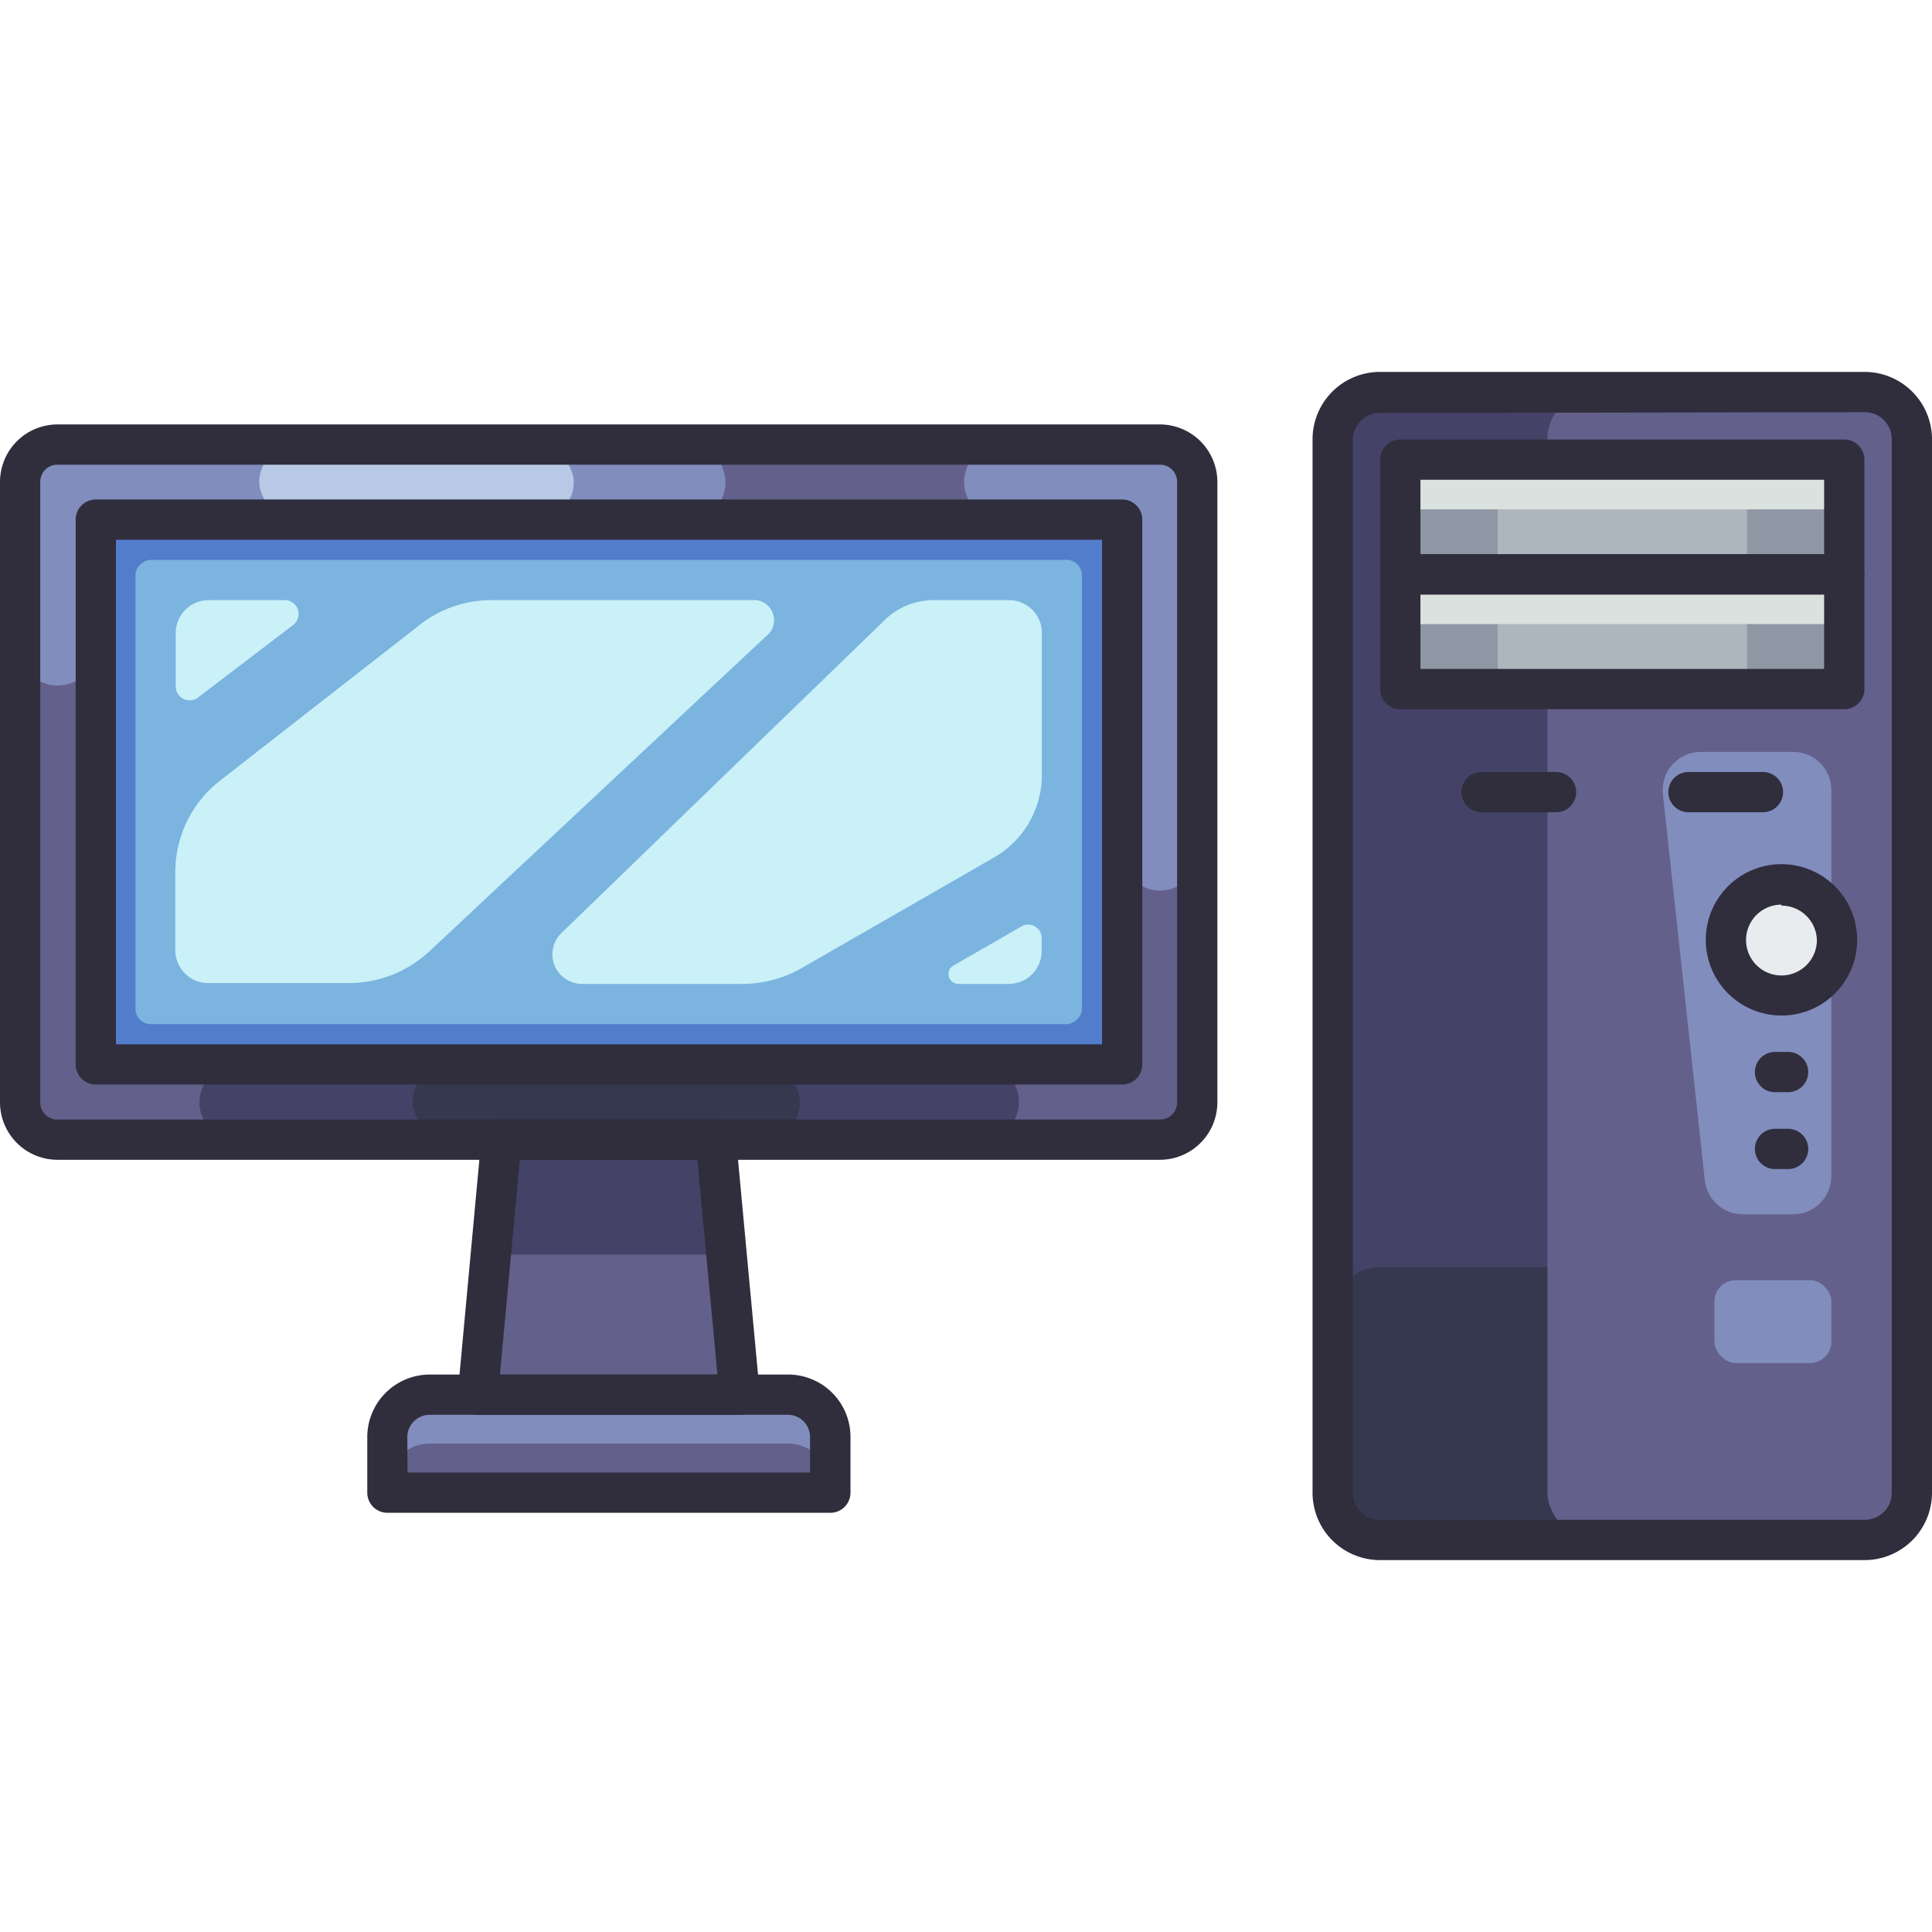 <svg xmlns="http://www.w3.org/2000/svg" viewBox="0 0 96 96"><defs><style>.cls-1{fill:#454268;}.cls-2{fill:#36384f;}.cls-3{fill:#63608b;}.cls-4{fill:#818dbd;}.cls-5{fill:#8f97a4;}.cls-6{fill:#adb5bd;}.cls-7{fill:#dae2e0;}.cls-8{fill:#e9ecef;}.cls-9{fill:#ced4da;}.cls-10{fill:#527dcb;}.cls-11{fill:#7ab4df;}.cls-12{fill:#caf0f8;}.cls-13{fill:#b8c9e5;}.cls-14{fill:#302d3d;}</style></defs><title>Desktop</title><g id="Desktop"><rect class="cls-1" x="66.22" y="19.48" width="28.78" height="57.04" rx="2.34"></rect><rect class="cls-2" x="66.22" y="62.96" width="28.78" height="13.56" rx="2.34"></rect><rect class="cls-3" x="76.89" y="19.48" width="18.11" height="57.04" rx="2.34"></rect><path class="cls-4" d="M82.63,39.47l2.08,19.17a1.91,1.91,0,0,0,1.89,1.7h2.49A1.91,1.91,0,0,0,91,58.43V39.26a1.9,1.9,0,0,0-1.91-1.9H84.52A1.9,1.9,0,0,0,82.63,39.47Z"></path><rect class="cls-5" x="77.76" y="14.66" width="5.7" height="22.06" transform="translate(106.3 -54.92) rotate(90)"></rect><rect class="cls-5" x="77.76" y="20.36" width="5.7" height="22.06" transform="translate(112 -49.22) rotate(90)"></rect><rect class="cls-6" x="77.76" y="19.49" width="5.7" height="12.39" transform="translate(106.3 -54.92) rotate(90)"></rect><rect class="cls-6" x="77.76" y="25.19" width="5.7" height="12.39" transform="translate(112 -49.22) rotate(90)"></rect><rect class="cls-7" x="79.38" y="18.74" width="2.47" height="22.06" transform="translate(110.38 -50.84) rotate(90)"></rect><rect class="cls-7" x="79.38" y="13.04" width="2.47" height="22.06" transform="translate(104.68 -56.54) rotate(90)"></rect><circle class="cls-8" cx="88.52" cy="46.71" r="2.76"></circle><rect class="cls-9" x="1" y="22.09" width="58.49" height="34.54" rx="1.85"></rect><rect class="cls-10" x="16.71" y="13.84" width="27.07" height="51.03" transform="translate(69.6 9.11) rotate(90)"></rect><rect class="cls-11" x="18.71" y="15.84" width="23.07" height="47.03" rx="0.76" transform="translate(69.6 9.11) rotate(90)"></rect><path class="cls-12" d="M47.59,48.89h2.53a1.63,1.63,0,0,0,1.64-1.63v-.65a.67.67,0,0,0-1-.58L47.34,48A.49.49,0,0,0,47.59,48.89Z"></path><path class="cls-12" d="M50.12,29.82H46.36a3.46,3.46,0,0,0-2.41,1L27.89,46.37a1.47,1.47,0,0,0,1,2.52h7.95a5.94,5.94,0,0,0,3-.79l9.55-5.49a4.73,4.73,0,0,0,2.38-4.11v-7A1.63,1.63,0,0,0,50.12,29.82Z"></path><path class="cls-12" d="M14.13,29.82H10.37a1.64,1.64,0,0,0-1.64,1.64V34.1a.69.69,0,0,0,1.12.55l4.7-3.58A.69.69,0,0,0,14.13,29.82Z"></path><path class="cls-12" d="M20.92,31l-10,7.8a5.76,5.76,0,0,0-2.21,4.53v3.89a1.64,1.64,0,0,0,1.64,1.63h7a5.9,5.9,0,0,0,4-1.59L38.07,31.61a1,1,0,0,0-.71-1.79H24.46A5.75,5.75,0,0,0,20.92,31Z"></path><path class="cls-3" d="M57.64,22.09H2.85A1.85,1.85,0,0,0,1,23.94V54.78a1.85,1.85,0,0,0,1.85,1.85H57.64a1.85,1.85,0,0,0,1.85-1.85V23.94A1.85,1.85,0,0,0,57.64,22.09Zm-1.88,30.8h-51V25.82h51Z"></path><path class="cls-1" d="M11.76,56.63h37a1.87,1.87,0,0,0,0-3.74H11.8a1.8,1.8,0,0,0-1.15.41A1.85,1.85,0,0,0,11.76,56.63Z"></path><rect class="cls-2" x="20.5" y="52.89" width="19.25" height="3.74" rx="1.87"></rect><path class="cls-4" d="M36,23.55a1.86,1.86,0,0,0-1.81-1.46H2.85A1.85,1.85,0,0,0,1,23.94v8.28a1.84,1.84,0,0,0,1.87,1.84,1.84,1.84,0,0,0,1.86-1.84v-6.4H34.2A1.84,1.84,0,0,0,36,23.55Z"></path><rect class="cls-13" x="12.88" y="22.09" width="15.63" height="3.73" rx="1.87"></rect><path class="cls-4" d="M57.64,22.09h-8a1.87,1.87,0,0,0,0,3.73h6.13v16.7a1.87,1.87,0,0,0,3.73,0V23.94A1.85,1.85,0,0,0,57.64,22.09Z"></path><polygon class="cls-3" points="36.75 69.3 23.74 69.3 24.92 56.63 35.57 56.63 36.75 69.3"></polygon><polygon class="cls-1" points="36.1 62.34 35.57 56.63 24.92 56.63 24.39 62.34 36.1 62.34"></polygon><path class="cls-4" d="M41.25,71.4v2.77h-22V71.4a2.11,2.11,0,0,1,2.11-2.1h17.8A2.1,2.1,0,0,1,41.25,71.4Z"></path><path class="cls-3" d="M41.25,73.84v.33h-22v-.33a2.11,2.11,0,0,1,2.11-2.11h17.8A2.1,2.1,0,0,1,41.25,73.84Z"></path><path class="cls-14" d="M92.66,77.52H68.56a3.35,3.35,0,0,1-3.34-3.34V21.82a3.35,3.35,0,0,1,3.34-3.34h24.1A3.35,3.35,0,0,1,96,21.82V74.18A3.35,3.35,0,0,1,92.66,77.52Zm-24.1-57a1.34,1.34,0,0,0-1.34,1.34V74.18a1.34,1.34,0,0,0,1.34,1.34h24.1A1.34,1.34,0,0,0,94,74.18V21.82a1.34,1.34,0,0,0-1.34-1.34Z"></path><path class="cls-14" d="M91.64,29.54H69.58a1,1,0,0,1-1-1v-5.7a1,1,0,0,1,1-1H91.64a1,1,0,0,1,1,1v5.7A1,1,0,0,1,91.64,29.54Zm-21.06-2H90.64v-3.7H70.58Z"></path><path class="cls-14" d="M91.64,35.24H69.58a1,1,0,0,1-1-1v-5.7a1,1,0,0,1,1-1H91.64a1,1,0,0,1,1,1v5.7A1,1,0,0,1,91.64,35.24Zm-21.06-2H90.64v-3.7H70.58Z"></path><path class="cls-14" d="M88.52,50.46a3.76,3.76,0,1,1,3.76-3.75A3.75,3.75,0,0,1,88.52,50.46Zm0-5.51a1.76,1.76,0,1,0,1.76,1.76A1.76,1.76,0,0,0,88.52,45Z"></path><path class="cls-14" d="M77.32,40.36h-3.7a1,1,0,0,1,0-2h3.7a1,1,0,0,1,0,2Z"></path><path class="cls-14" d="M87.6,40.36H83.9a1,1,0,0,1,0-2h3.7a1,1,0,0,1,0,2Z"></path><path class="cls-14" d="M88.85,54.27H88.2a1,1,0,0,1,0-2h.65a1,1,0,0,1,0,2Z"></path><path class="cls-14" d="M88.85,58.09H88.2a1,1,0,0,1,0-2h.65a1,1,0,0,1,0,2Z"></path><path class="cls-14" d="M57.64,57.63H2.85A2.86,2.86,0,0,1,0,54.78V23.94a2.86,2.86,0,0,1,2.85-2.85H57.64a2.86,2.86,0,0,1,2.85,2.85V54.78A2.86,2.86,0,0,1,57.64,57.63ZM2.85,23.09a.85.85,0,0,0-.85.85V54.78a.85.85,0,0,0,.85.85H57.64a.85.85,0,0,0,.85-.85V23.94a.85.85,0,0,0-.85-.85Z"></path><path class="cls-14" d="M55.76,53.89h-51a1,1,0,0,1-1-1V25.82a1,1,0,0,1,1-1h51a1,1,0,0,1,1,1V52.89A1,1,0,0,1,55.76,53.89Zm-50-2h49V26.82h-49Z"></path><path class="cls-14" d="M36.75,70.3h-13a1,1,0,0,1-1-1.1l1.17-12.66a1,1,0,0,1,1-.91H35.57a1,1,0,0,1,1,.91L37.75,69.2A1,1,0,0,1,36.75,70.3Zm-11.91-2H35.65l-1-10.67H25.83Z"></path><path class="cls-14" d="M41.25,75.17h-22a1,1,0,0,1-1-1V71.4a3.11,3.11,0,0,1,3.11-3.1h17.8a3.1,3.1,0,0,1,3.1,3.1v2.77A1,1,0,0,1,41.25,75.17Zm-21-2h20V71.4a1.1,1.1,0,0,0-1.1-1.1H21.35a1.11,1.11,0,0,0-1.11,1.1Z"></path><rect class="cls-4" x="85.19" y="63.61" width="5.81" height="4.12" rx="1.06"></rect></g></svg>